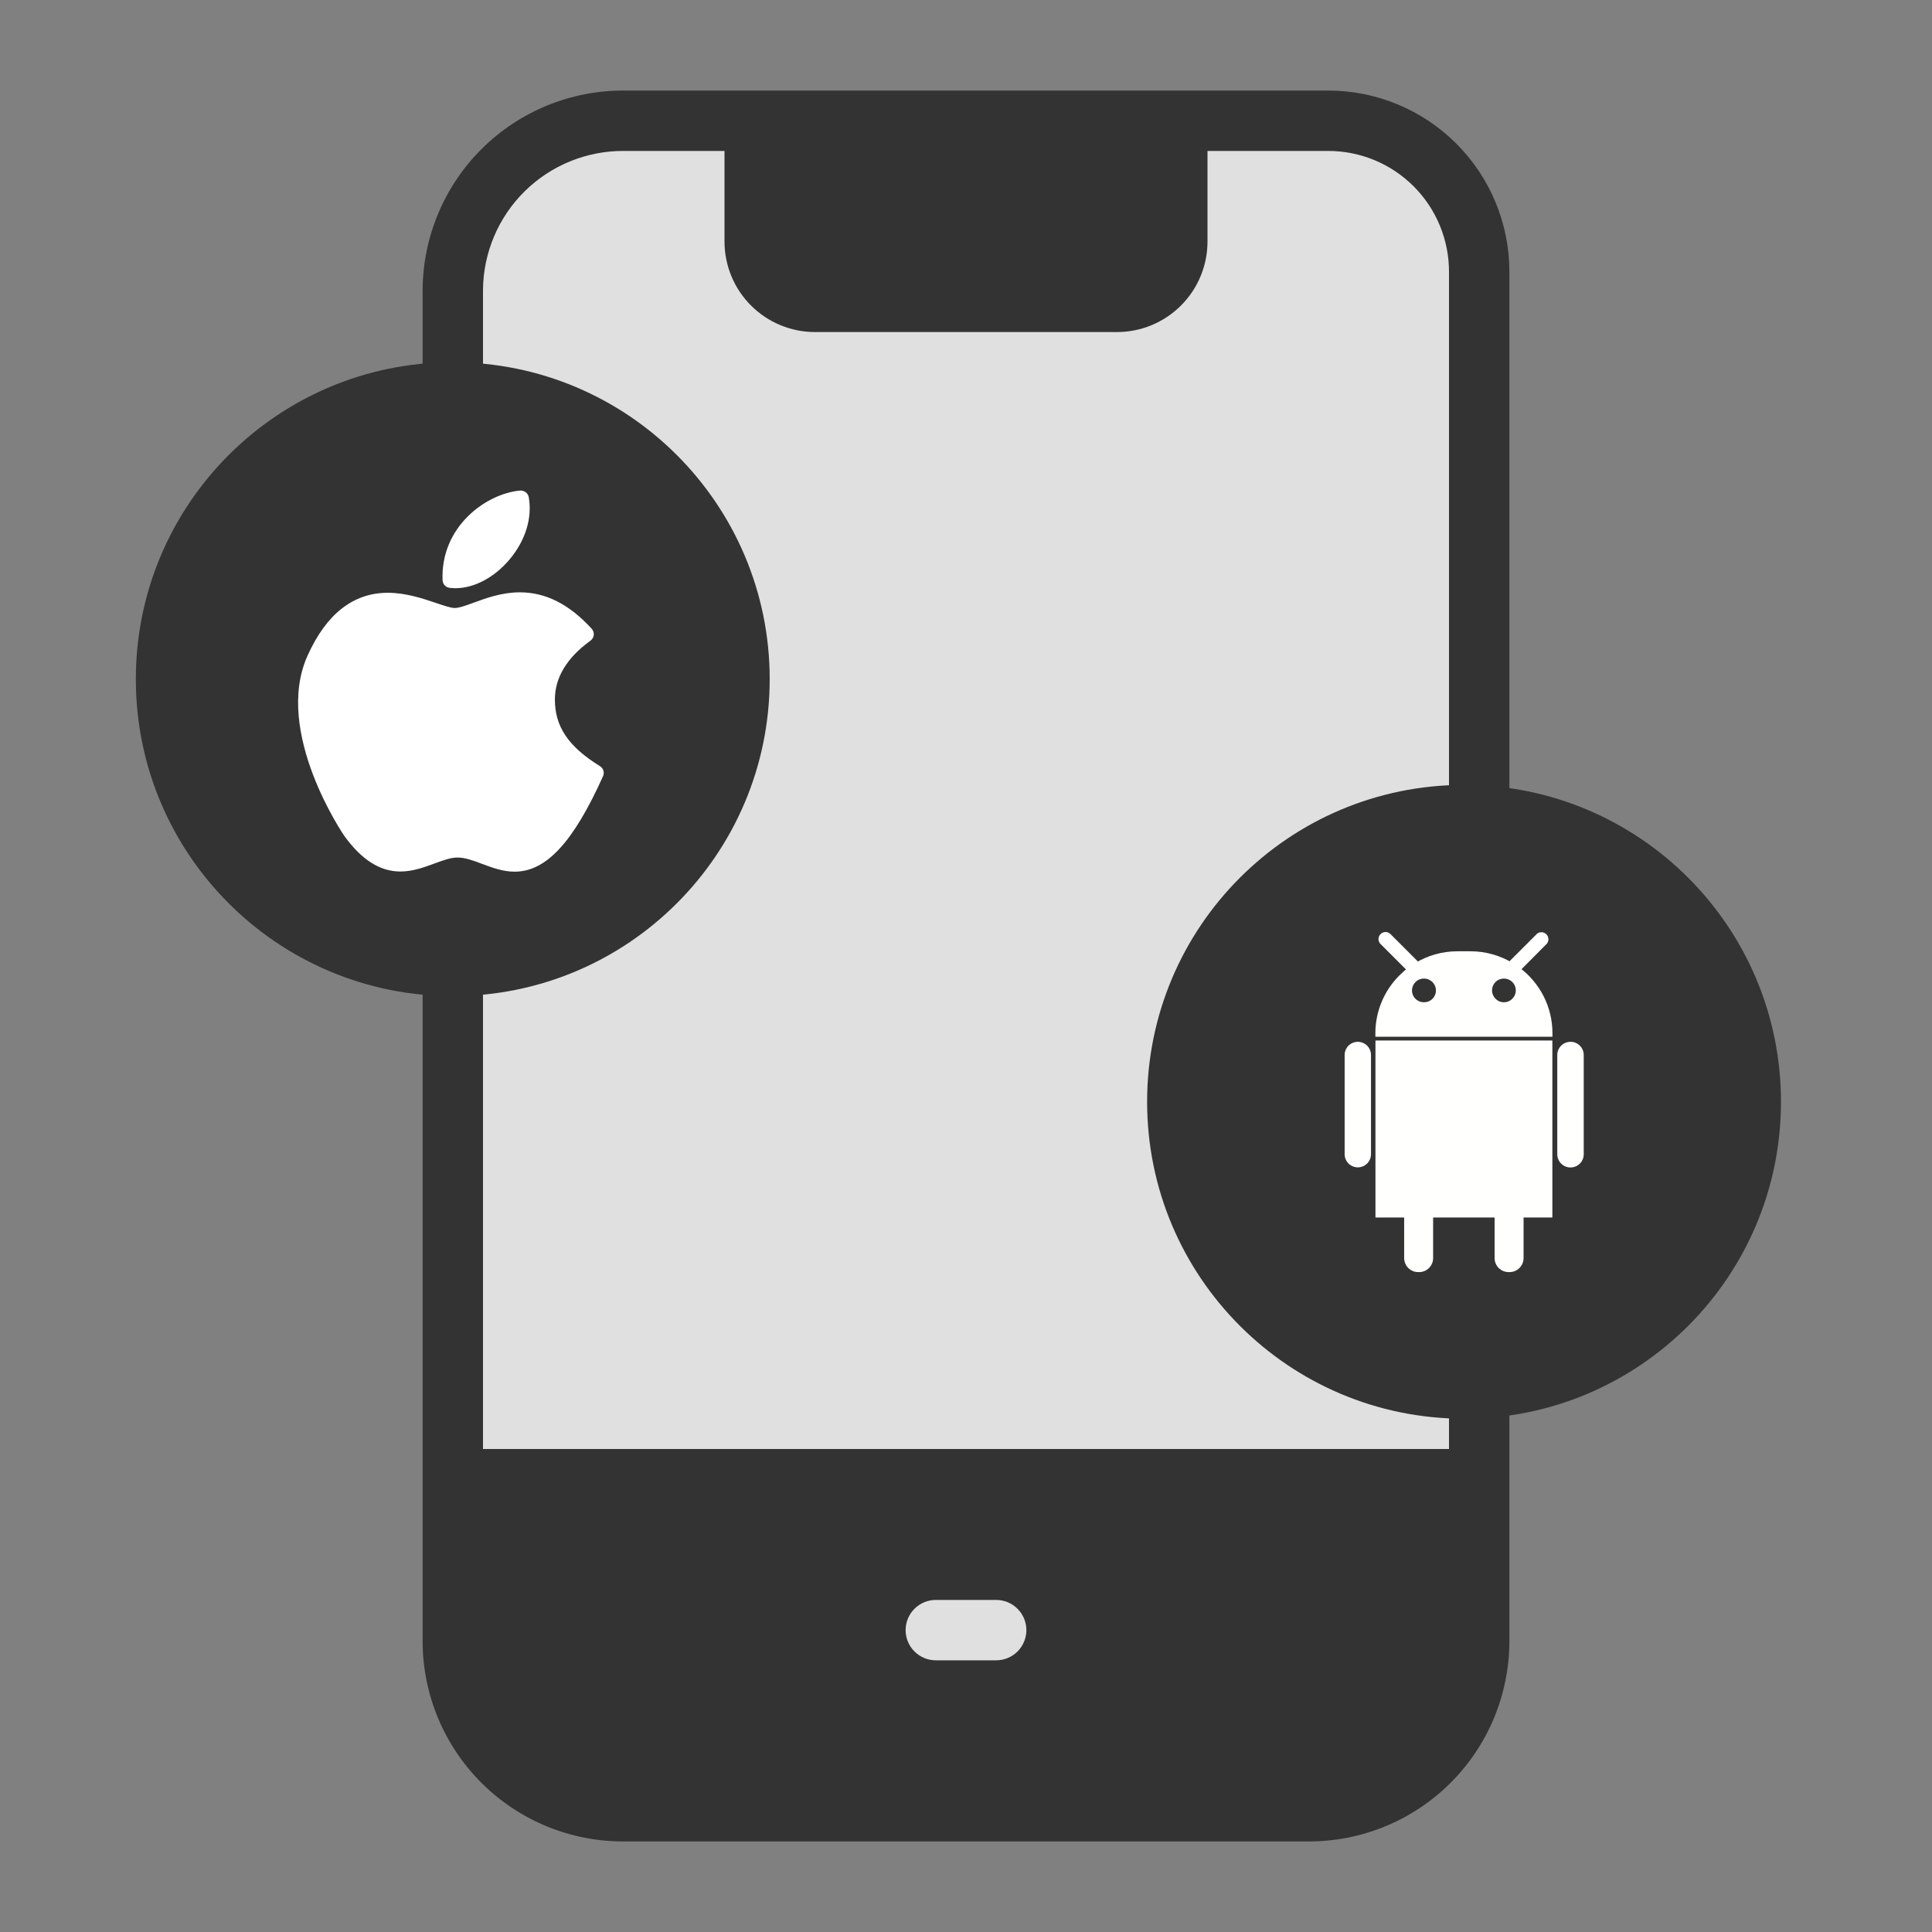 <svg width="110" height="110" viewBox="0 0 110 110" fill="none" xmlns="http://www.w3.org/2000/svg">
<rect x="0" y="0" width="110" height="110" fill="#808080" stroke="none"/>
<path d="M25.781 84.219V16.5C25.799 13.932 26.836 11.476 28.663 9.672C30.49 7.867 32.959 6.861 35.527 6.875H75.625C77.904 6.875 80.09 7.78 81.702 9.392C83.313 11.004 84.219 13.19 84.219 15.469V84.219H25.781Z" fill="#E0E0E0"/>
<path d="M84.219 73.906C83.763 73.906 83.326 74.087 83.003 74.41C82.681 74.732 82.5 75.169 82.5 75.625V82.5H27.5V46.406C27.5 45.95 27.319 45.513 26.997 45.191C26.674 44.869 26.237 44.688 25.781 44.688C25.325 44.688 24.888 44.869 24.566 45.191C24.244 45.513 24.062 45.95 24.062 46.406V93.5C24.081 96.524 25.298 99.417 27.448 101.544C29.597 103.671 32.503 104.857 35.527 104.844H74.473C77.497 104.857 80.403 103.671 82.552 101.544C84.702 99.417 85.919 96.524 85.938 93.5V75.625C85.938 75.169 85.756 74.732 85.434 74.41C85.112 74.087 84.675 73.906 84.219 73.906Z" fill="#333333"/>
<path d="M75.625 5.156H35.527C32.503 5.143 29.597 6.329 27.448 8.456C25.298 10.583 24.081 13.476 24.062 16.5V25.781C24.062 26.237 24.244 26.674 24.566 26.997C24.888 27.319 25.325 27.5 25.781 27.5C26.237 27.5 26.674 27.319 26.997 26.997C27.319 26.674 27.5 26.237 27.5 25.781V16.5C27.518 14.388 28.373 12.369 29.878 10.887C31.383 9.405 33.414 8.58 35.527 8.594H41.25V13.75C41.25 15.117 41.793 16.429 42.76 17.396C43.727 18.363 45.039 18.906 46.406 18.906H63.594C64.961 18.906 66.273 18.363 67.24 17.396C68.207 16.429 68.75 15.117 68.75 13.75V8.594H75.625C77.448 8.594 79.197 9.318 80.486 10.607C81.776 11.897 82.5 13.645 82.5 15.469V55C82.5 55.456 82.681 55.893 83.003 56.215C83.326 56.538 83.763 56.719 84.219 56.719C84.675 56.719 85.112 56.538 85.434 56.215C85.756 55.893 85.938 55.456 85.938 55V15.469C85.938 12.734 84.851 10.111 82.917 8.177C80.983 6.243 78.36 5.156 75.625 5.156Z" fill="#333333"/>
<path d="M56.719 94.531H53.281C52.825 94.531 52.388 94.35 52.066 94.028C51.744 93.706 51.562 93.268 51.562 92.812C51.562 92.357 51.744 91.919 52.066 91.597C52.388 91.275 52.825 91.094 53.281 91.094H56.719C57.175 91.094 57.612 91.275 57.934 91.597C58.256 91.919 58.438 92.357 58.438 92.812C58.438 93.268 58.256 93.706 57.934 94.028C57.612 94.35 57.175 94.531 56.719 94.531Z" fill="#E0E0E0"/>
<g clip-path="url(#clip0_6_2)">
<path d="M83.357 80.776C93.322 80.776 101.401 72.697 101.401 62.732C101.401 52.766 93.322 44.688 83.357 44.688C73.391 44.688 65.312 52.766 65.312 62.732C65.312 72.697 73.391 80.776 83.357 80.776Z" fill="#333333"/>
<path d="M83.357 79.65C92.7 79.65 100.275 72.075 100.275 62.732C100.275 53.388 92.7 45.814 83.357 45.814C74.013 45.814 66.439 53.388 66.439 62.732C66.439 72.075 74.013 79.65 83.357 79.65Z" fill="#333333"/>
<path d="M78.509 59.242H88.385V69.319H78.313V59.242H78.509Z" fill="#FFFFFE"/>
<path d="M80.153 68.917H81.596V71.624C81.597 71.73 81.577 71.834 81.537 71.931C81.497 72.029 81.438 72.118 81.364 72.192C81.29 72.267 81.202 72.326 81.105 72.367C81.007 72.407 80.903 72.428 80.798 72.428H80.745C80.64 72.428 80.535 72.407 80.438 72.367C80.341 72.326 80.253 72.267 80.178 72.192C80.104 72.118 80.046 72.029 80.006 71.931C79.966 71.834 79.946 71.73 79.947 71.624V68.917H80.153ZM85.292 68.917H86.746V71.624C86.746 71.73 86.726 71.834 86.686 71.931C86.646 72.029 86.588 72.118 86.513 72.192C86.439 72.267 86.351 72.326 86.254 72.367C86.157 72.407 86.052 72.428 85.947 72.428H85.894C85.789 72.428 85.685 72.407 85.588 72.367C85.49 72.326 85.402 72.267 85.328 72.192C85.254 72.118 85.195 72.029 85.155 71.931C85.115 71.834 85.095 71.73 85.096 71.624V68.917H85.292ZM77.314 59.316C77.512 59.318 77.701 59.398 77.841 59.538C77.981 59.679 78.059 59.869 78.059 60.067V65.719C78.058 65.867 78.014 66.011 77.931 66.134C77.849 66.256 77.732 66.352 77.595 66.408C77.458 66.465 77.308 66.48 77.163 66.451C77.018 66.422 76.885 66.352 76.78 66.248C76.639 66.108 76.559 65.918 76.558 65.719V60.062C76.559 59.864 76.639 59.674 76.779 59.534C76.92 59.395 77.115 59.316 77.314 59.316ZM89.421 59.316C89.62 59.316 89.811 59.395 89.951 59.536C90.092 59.677 90.171 59.868 90.171 60.067V65.719C90.171 65.818 90.152 65.916 90.114 66.007C90.076 66.099 90.02 66.182 89.95 66.252C89.879 66.321 89.796 66.377 89.704 66.414C89.613 66.451 89.514 66.47 89.415 66.47C89.216 66.47 89.025 66.391 88.885 66.25C88.744 66.109 88.665 65.918 88.665 65.719V60.062C88.666 59.864 88.746 59.674 88.886 59.534C89.027 59.395 89.222 59.316 89.421 59.316Z" fill="#FFFFFE"/>
<path fill-rule="evenodd" clip-rule="evenodd" d="M80.206 55.351L78.578 53.723C78.514 53.646 78.481 53.548 78.486 53.448C78.49 53.348 78.532 53.254 78.603 53.183C78.674 53.112 78.768 53.07 78.868 53.066C78.968 53.061 79.066 53.093 79.143 53.157L80.772 54.786C80.835 54.863 80.868 54.961 80.863 55.061C80.859 55.16 80.817 55.255 80.746 55.326C80.675 55.396 80.581 55.438 80.481 55.443C80.381 55.448 80.283 55.415 80.206 55.351ZM85.889 54.786L87.518 53.157C87.595 53.099 87.692 53.07 87.788 53.077C87.885 53.084 87.977 53.126 88.045 53.195C88.113 53.264 88.154 53.356 88.16 53.453C88.166 53.55 88.137 53.646 88.078 53.723L86.46 55.351C86.383 55.415 86.285 55.448 86.185 55.443C86.085 55.438 85.991 55.396 85.92 55.326C85.849 55.255 85.808 55.16 85.803 55.061C85.798 54.961 85.826 54.863 85.889 54.786Z" fill="#FFFFFE"/>
<path fill-rule="evenodd" clip-rule="evenodd" d="M79.682 55.531C79.247 55.962 78.902 56.475 78.666 57.041C78.43 57.606 78.308 58.212 78.308 58.825V59.026H88.39V58.825C88.39 58.09 88.216 57.366 87.883 56.712C87.549 56.057 87.065 55.492 86.471 55.06L86.317 55.208C86.279 55.236 86.231 55.249 86.184 55.245C86.137 55.241 86.092 55.221 86.059 55.187C86.025 55.153 86.004 55.109 86.001 55.062C85.996 55.014 86.01 54.967 86.037 54.928L86.127 54.833C85.405 54.395 84.577 54.163 83.732 54.162H82.971C82.115 54.163 81.277 54.4 80.549 54.849L80.629 54.928C80.656 54.967 80.669 55.014 80.665 55.062C80.661 55.109 80.641 55.153 80.607 55.187C80.573 55.221 80.529 55.241 80.482 55.245C80.434 55.249 80.387 55.236 80.348 55.208L80.211 55.071C80.023 55.211 79.847 55.365 79.682 55.531ZM81.554 55.912C81.65 56.005 81.716 56.126 81.743 56.257C81.77 56.388 81.757 56.525 81.706 56.649C81.655 56.773 81.568 56.879 81.456 56.953C81.344 57.027 81.212 57.066 81.078 57.064C80.943 57.067 80.811 57.029 80.698 56.955C80.585 56.882 80.497 56.776 80.445 56.651C80.394 56.527 80.38 56.39 80.407 56.258C80.434 56.126 80.5 56.005 80.597 55.912C80.659 55.849 80.733 55.799 80.815 55.765C80.897 55.731 80.984 55.714 81.073 55.714C81.161 55.714 81.249 55.731 81.33 55.765C81.412 55.799 81.491 55.849 81.554 55.912ZM85.149 56.863C85.055 56.769 84.99 56.65 84.964 56.519C84.938 56.389 84.951 56.253 85.002 56.13C85.053 56.007 85.14 55.902 85.251 55.828C85.361 55.755 85.492 55.716 85.625 55.716C85.759 55.715 85.891 55.753 86.002 55.827C86.114 55.901 86.202 56.007 86.253 56.131C86.304 56.255 86.317 56.392 86.29 56.523C86.263 56.655 86.197 56.775 86.1 56.868C86.038 56.931 85.964 56.981 85.882 57.015C85.801 57.049 85.713 57.066 85.625 57.066C85.536 57.066 85.449 57.049 85.367 57.015C85.285 56.981 85.211 56.926 85.149 56.863Z" fill="#FFFFFE"/>
</g>
<g clip-path="url(#clip1_6_2)">
<path d="M25.779 56.714C35.744 56.714 43.823 48.635 43.823 38.669C43.823 28.704 35.744 20.625 25.779 20.625C15.813 20.625 7.734 28.704 7.734 38.669C7.734 48.635 15.813 56.714 25.779 56.714Z" fill="#333333"/>
<path d="M25.779 55.587C35.122 55.587 42.697 48.013 42.697 38.669C42.697 29.326 35.122 21.751 25.779 21.751C16.435 21.751 8.86 29.326 8.86 38.669C8.86 48.013 16.435 55.587 25.779 55.587Z" fill="#333333"/>
<path d="M29.304 49.629C28.63 49.629 28.03 49.402 27.452 49.187C26.956 48.999 26.49 48.824 26.047 48.824C25.653 48.824 25.205 48.991 24.73 49.167C24.155 49.378 23.505 49.62 22.798 49.62C21.636 49.62 20.595 48.958 19.61 47.602C19.569 47.544 15.558 41.689 17.506 37.341C18.573 34.96 20.111 33.751 22.076 33.751C23.112 33.751 24.069 34.075 24.837 34.335C25.267 34.48 25.674 34.617 25.888 34.617C26.14 34.617 26.547 34.47 26.974 34.312C27.687 34.052 28.577 33.725 29.597 33.725C31.076 33.725 32.414 34.404 33.689 35.8C33.732 35.848 33.765 35.904 33.785 35.965C33.805 36.026 33.812 36.09 33.806 36.154C33.799 36.218 33.779 36.279 33.746 36.334C33.714 36.39 33.671 36.438 33.619 36.476C32.275 37.45 31.593 38.577 31.593 39.826C31.593 41.373 32.361 42.509 34.158 43.621C34.252 43.679 34.323 43.769 34.355 43.875C34.388 43.98 34.38 44.094 34.334 44.195C32.645 47.952 31.094 49.629 29.304 49.629ZM25.931 33.49C25.821 33.49 25.709 33.483 25.6 33.47C25.492 33.457 25.391 33.406 25.318 33.326C25.244 33.246 25.201 33.142 25.198 33.034C25.076 29.977 27.683 28.105 29.609 27.931C29.723 27.922 29.837 27.954 29.929 28.023C30.02 28.093 30.083 28.193 30.104 28.305C30.316 29.482 29.919 30.776 29.012 31.854C28.15 32.879 26.998 33.49 25.931 33.49Z" fill="white"/>
</g>
<defs>
<clipPath id="clip0_6_2">
<rect width="36.094" height="36.094" fill="white" transform="translate(65.312 44.688)"/>
</clipPath>
<clipPath id="clip1_6_2">
<rect width="36.094" height="36.094" fill="white" transform="translate(7.734 20.625)"/>
</clipPath>
</defs>
</svg>
